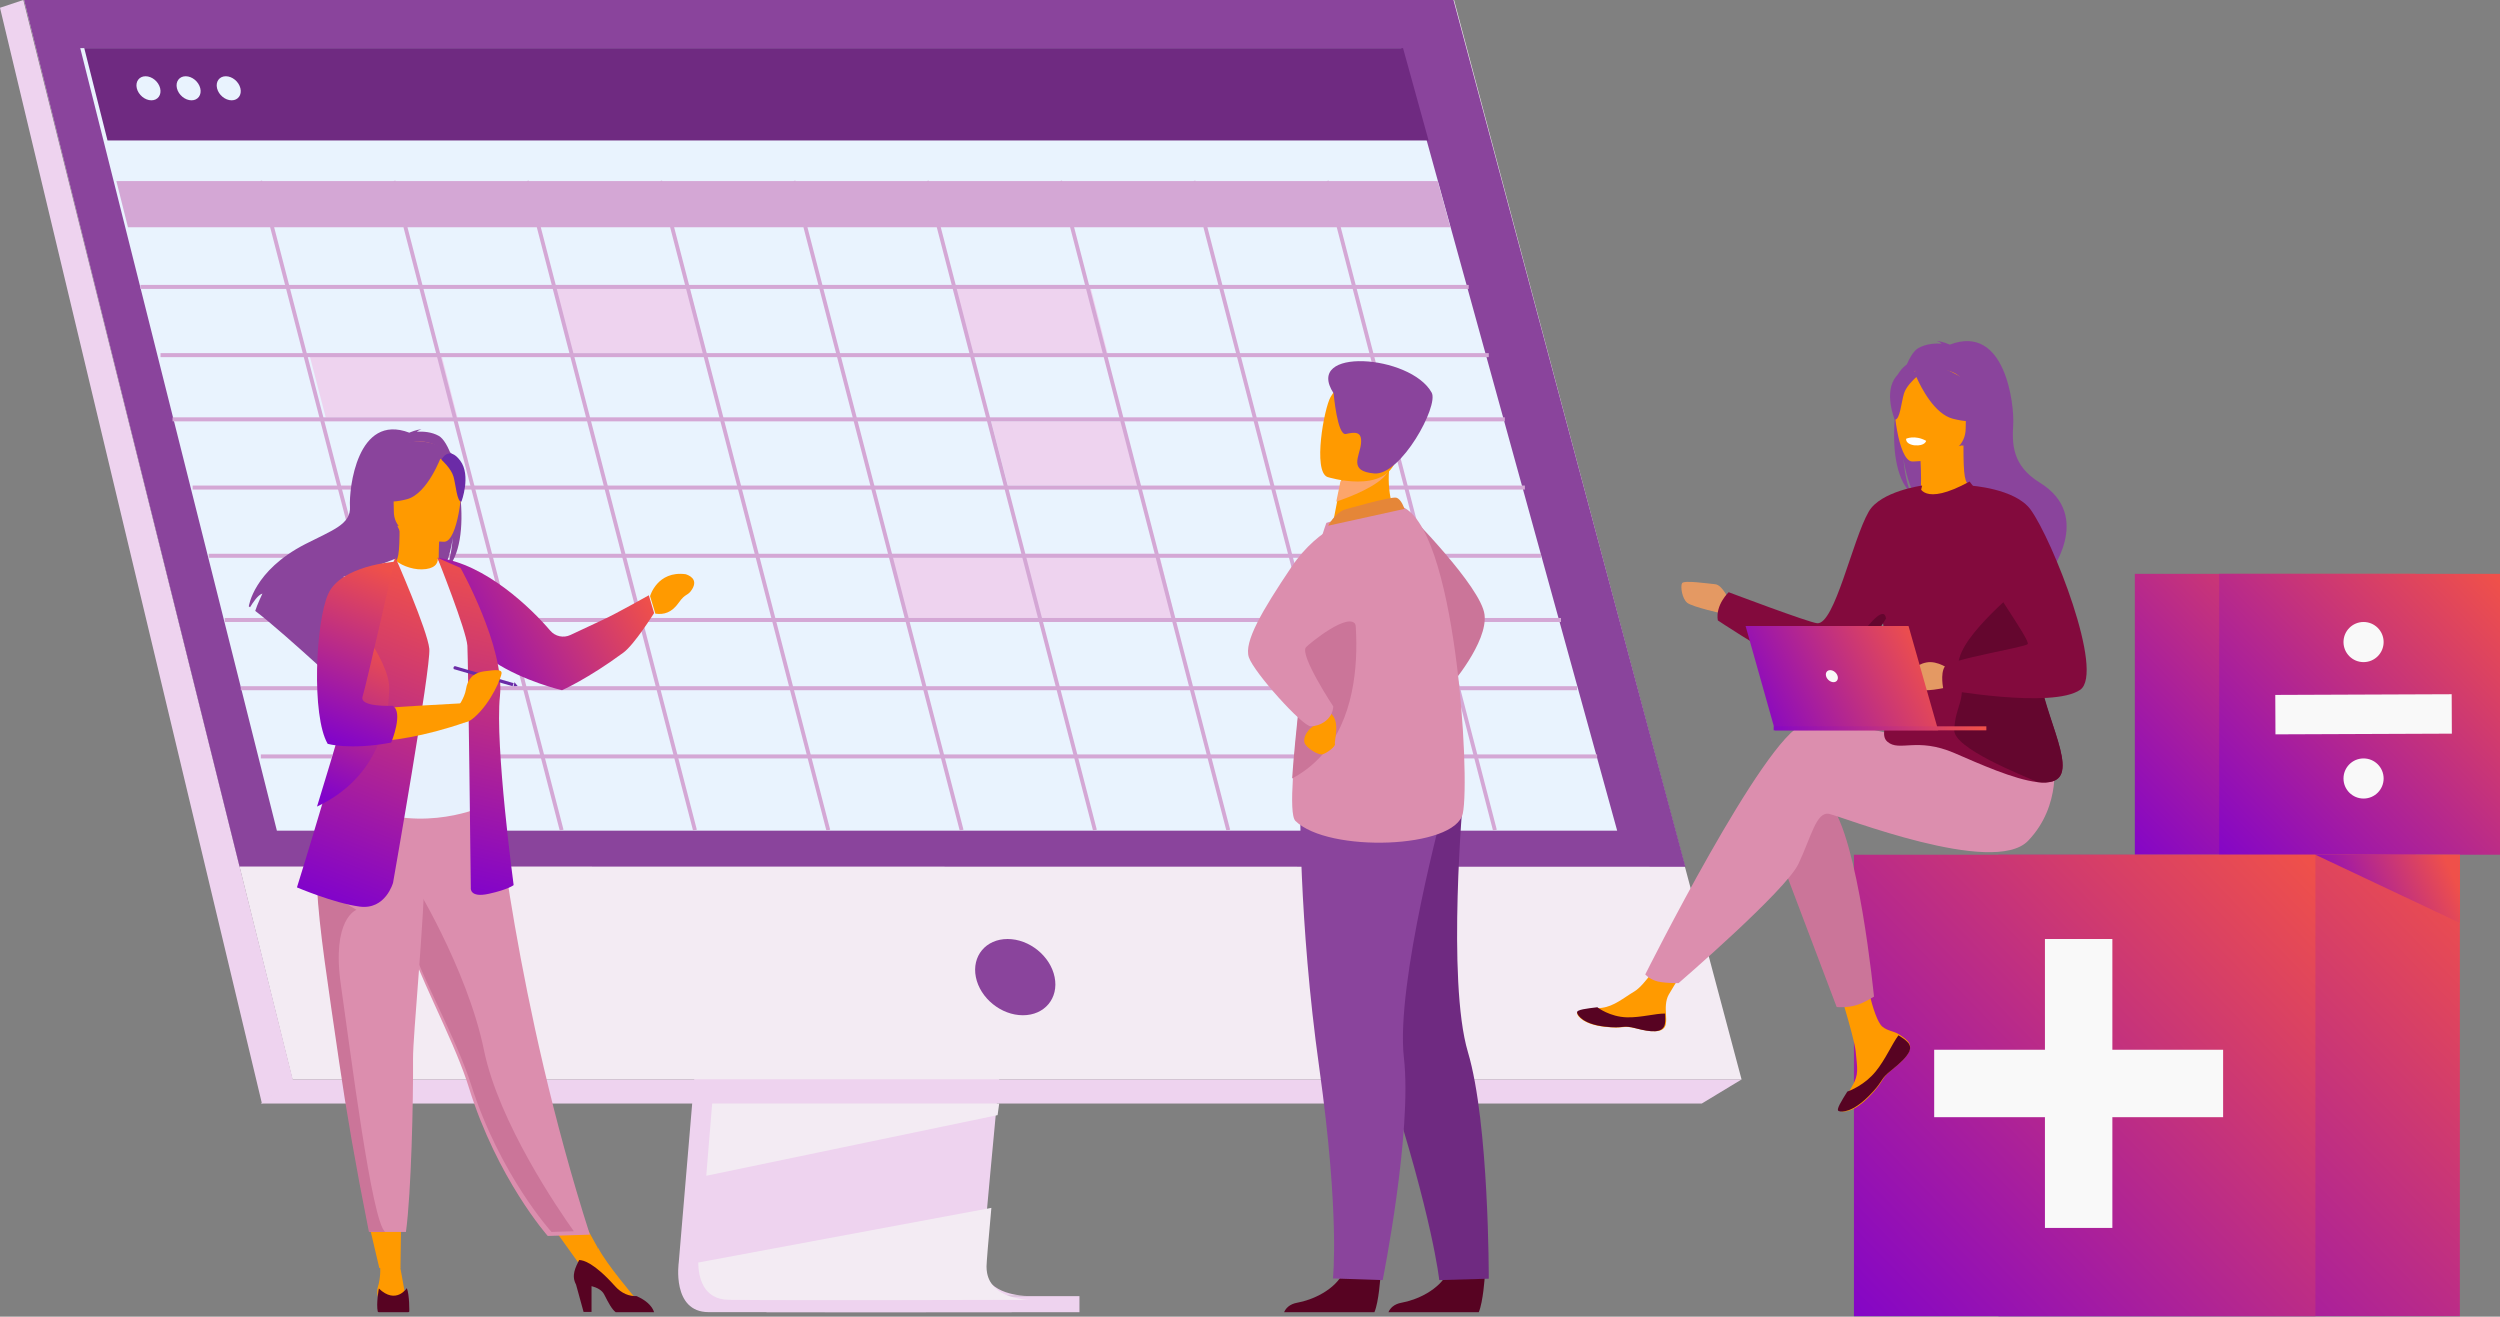 <?xml version="1.0" encoding="UTF-8"?> <svg xmlns="http://www.w3.org/2000/svg" xmlns:xlink="http://www.w3.org/1999/xlink" width="450px" height="237px" viewBox="0 0 450 237"><rect x="0" y="0" width="450" height="237" fill="#808080" stroke="none"/><!-- Generator: Sketch 64 (93537) - https://sketch.com --><title>accounting</title><desc>Created with Sketch.</desc><defs><linearGradient x1="97.071%" y1="0%" x2="-5.825%" y2="100%" id="linearGradient-1"><stop stop-color="#EF504A" offset="0%"></stop><stop stop-color="#8103CB" offset="100%"></stop></linearGradient><linearGradient x1="97.071%" y1="31.327%" x2="-5.825%" y2="68.673%" id="linearGradient-2"><stop stop-color="#EF504A" offset="0%"></stop><stop stop-color="#8103CB" offset="100%"></stop></linearGradient><linearGradient x1="52.408%" y1="0%" x2="47.144%" y2="100%" id="linearGradient-3"><stop stop-color="#EF504A" offset="0%"></stop><stop stop-color="#8103CB" offset="100%"></stop></linearGradient><linearGradient x1="56.772%" y1="0%" x2="41.968%" y2="100%" id="linearGradient-4"><stop stop-color="#EF504A" offset="0%"></stop><stop stop-color="#8103CB" offset="100%"></stop></linearGradient><linearGradient x1="58.248%" y1="0%" x2="40.218%" y2="100%" id="linearGradient-5"><stop stop-color="#EF504A" offset="0%"></stop><stop stop-color="#8103CB" offset="100%"></stop></linearGradient><linearGradient x1="58.898%" y1="0%" x2="39.447%" y2="100%" id="linearGradient-6"><stop stop-color="#EF504A" offset="0%"></stop><stop stop-color="#8103CB" offset="100%"></stop></linearGradient><linearGradient x1="97.071%" y1="38.85%" x2="-5.825%" y2="61.15%" id="linearGradient-7"><stop stop-color="#EF504A" offset="0%"></stop><stop stop-color="#8103CB" offset="100%"></stop></linearGradient><linearGradient x1="97.071%" y1="35.33%" x2="-5.825%" y2="64.67%" id="linearGradient-8"><stop stop-color="#EF504A" offset="0%"></stop><stop stop-color="#8103CB" offset="100%"></stop></linearGradient><linearGradient x1="97.071%" y1="49.982%" x2="-5.825%" y2="50.018%" id="linearGradient-9"><stop stop-color="#EF504A" offset="0%"></stop><stop stop-color="#8103CB" offset="100%"></stop></linearGradient></defs><g id="Page-1" stroke="none" stroke-width="1" fill="none" fill-rule="evenodd"><g id="accounting"><path d="M134.617,80.124 L122.174,227.25 C122.174,227.25 120.87,236.168 127.541,236.184 C138.509,236.21 182.135,236.184 182.135,236.184 C182.135,236.184 173.88,234.328 173.98,230.151 C174.098,225.227 188.523,78.732 188.523,78.732 L134.617,80.124 Z" id="Fill-1" fill="#EED3EF"></path><path d="M184.942,233.245 C182.786,233.251 141.143,233.381 130.468,233.245 C125.816,233.187 125,229.13 124.962,226.505 C124.942,225.246 125.103,224.315 125.103,224.315 L125.426,220.492 L126.25,210.749 L126.978,202.141 L127.914,191.079 L128.702,181.743 L137.538,77.233 L191.413,75.843 C191.413,75.843 185.34,137.13 181.045,181.743 C180.566,186.713 180.11,191.479 179.688,195.929 C179.551,197.349 179.421,198.737 179.292,200.09 C178.894,204.311 178.53,208.187 178.213,211.609 C178.046,213.413 177.892,215.089 177.753,216.625 C177.205,222.641 176.884,226.483 176.879,227.213 C176.877,227.639 176.914,228.036 176.984,228.404 C177.869,233.091 184.133,233.245 184.942,233.245" id="Fill-3" fill="#EED3EF"></path><polygon id="Fill-5" fill="#F3EBF3" points="261.735 0 4.334 0 34.478 121.232 38.606 137.835 52.645 194.302 313.483 194.302"></polygon><polygon id="Fill-7" fill="#EED3EF" points="4.197 0 0 1.395 47.149 198.636 52.729 194.416"></polygon><polygon id="Fill-9" fill="#EED3EF" points="46.95 198.636 306.321 198.636 313.483 194.302 52.508 194.302"></polygon><polygon id="Fill-11" fill="#EED3EF" points="137.961 236.196 194.302 236.196 194.302 233.307 137.961 233.307"></polygon><polygon id="Fill-13" fill="#F3EBF3" points="179.856 198.636 179.568 200.722 127.127 211.637 127.847 202.823 128.19 198.636"></polygon><path d="M185.634,233.967 C183.479,233.974 141.856,234.103 131.186,233.967 C126.536,233.91 125.721,229.87 125.682,227.255 L178.448,217.416 C177.9,223.407 177.579,227.234 177.575,227.961 C177.573,228.385 177.609,228.78 177.68,229.146 C178.564,233.815 184.825,233.967 185.634,233.967" id="Fill-14" fill="#F3EBF3"></path><polygon id="Fill-16" fill="#8A449C" points="261.625 0 4.334 0 43.111 155.97 303.371 156.019"></polygon><path d="M189.834,175.883 C189.073,172.093 185.282,169.021 181.367,169.021 C177.452,169.021 174.895,172.093 175.656,175.883 C176.417,179.673 180.207,182.745 184.123,182.745 C188.038,182.745 190.595,179.673 189.834,175.883" id="Fill-17" fill="#8A449C"></path><polygon id="Fill-18" fill="#E9F3FE" points="291.091 149.518 49.839 149.518 22.517 40.794 20.423 32.455 18.636 25.344 14.446 8.668 252.221 8.668 256.823 25.344 258.786 32.455 261.086 40.794"></polygon><polygon id="Fill-19" fill="#6F2A81" points="252.549 8.668 15.169 8.668 19.351 25.281 257.143 25.281"></polygon><polygon id="Fill-20" fill="#EED3EF" points="99.679 51.284 123.975 51.284 127.127 63.563 102.831 63.563"></polygon><polygon id="Fill-21" fill="#EED3EF" points="55.618 63.563 79.399 63.563 82.343 75.12 58.625 75.12"></polygon><polygon id="Fill-22" fill="#EED3EF" points="171.91 51.284 196.206 51.284 199.358 63.563 175.062 63.563"></polygon><polygon id="Fill-23" fill="#EED3EF" points="178.411 75.843 202.192 75.843 205.136 87.4 181.417 87.4"></polygon><polygon id="Fill-24" fill="#EED3EF" points="160.353 99.679 208.644 99.679 211.637 111.958 163.477 111.958"></polygon><polygon id="Fill-25" fill="#D4A7D5" points="25.281 52.006 264.366 52.006 264.366 51.284 25.281 51.284"></polygon><polygon id="Fill-26" fill="#D4A7D5" points="28.892 64.286 267.978 64.286 267.978 63.563 28.892 63.563"></polygon><polygon id="Fill-27" fill="#D4A7D5" points="31.059 75.843 270.867 75.843 270.867 75.12 31.059 75.12"></polygon><polygon id="Fill-28" fill="#D4A7D5" points="34.671 88.122 274.478 88.122 274.478 87.4 34.671 87.4"></polygon><polygon id="Fill-29" fill="#D4A7D5" points="37.56 100.401 277.368 100.401 277.368 99.679 37.56 99.679"></polygon><polygon id="Fill-30" fill="#D4A7D5" points="40.449 111.958 280.979 111.958 280.979 111.236 40.449 111.236"></polygon><polygon id="Fill-31" fill="#D4A7D5" points="43.339 124.238 283.868 124.238 283.868 123.515 43.339 123.515"></polygon><polygon id="Fill-32" fill="#D4A7D5" points="46.95 136.517 287.48 136.517 287.48 135.795 46.95 135.795"></polygon><path d="M26.201,13.724 C25.04,13.724 24.334,14.694 24.624,15.891 C24.913,17.087 26.089,18.058 27.25,18.058 C28.411,18.058 29.117,17.087 28.827,15.891 C28.538,14.694 27.362,13.724 26.201,13.724" id="Fill-33" fill="#E9F3FE"></path><path d="M33.425,13.724 C32.264,13.724 31.557,14.694 31.847,15.891 C32.136,17.087 33.312,18.058 34.473,18.058 C35.634,18.058 36.34,17.087 36.051,15.891 C35.761,14.694 34.585,13.724 33.425,13.724" id="Fill-34" fill="#E9F3FE"></path><path d="M43.274,15.891 C42.984,14.694 41.809,13.724 40.648,13.724 C39.487,13.724 38.78,14.694 39.07,15.891 C39.359,17.087 40.535,18.058 41.696,18.058 C42.857,18.058 43.563,17.087 43.274,15.891" id="Fill-35" fill="#E9F3FE"></path><polygon id="Fill-36" fill="#D4A7D5" points="268.746 149.518 269.422 149.343 241.338 40.913 261.075 40.913 258.779 32.591 239.183 32.591 239.16 32.504 238.822 32.591 215.184 32.591 215.161 32.504 214.823 32.591 191.185 32.591 191.163 32.504 190.824 32.591 167.186 32.591 167.164 32.504 166.826 32.591 143.188 32.591 143.166 32.504 142.827 32.591 119.19 32.591 119.167 32.504 118.829 32.591 95.191 32.591 95.168 32.504 94.83 32.591 71.192 32.591 71.17 32.504 70.831 32.591 47.193 32.591 47.171 32.504 46.833 32.591 20.947 32.591 23.037 40.913 48.627 40.913 76.757 149.518 77.434 149.343 49.349 40.913 72.626 40.913 100.756 149.518 101.432 149.343 73.348 40.913 96.625 40.913 124.754 149.518 125.431 149.343 97.346 40.913 120.623 40.913 148.753 149.518 149.429 149.343 121.345 40.913 144.622 40.913 172.752 149.518 173.428 149.343 145.343 40.913 168.62 40.913 196.75 149.518 197.426 149.343 169.342 40.913 192.619 40.913 220.749 149.518 221.425 149.343 193.341 40.913 216.617 40.913 244.747 149.518 245.424 149.343 217.339 40.913 240.616 40.913"></polygon><polygon id="Fill-37" fill="url(#linearGradient-1)" points="384.27 153.852 434.831 153.852 434.831 103.291 384.27 103.291"></polygon><polygon id="Fill-38" fill="url(#linearGradient-1)" points="399.438 153.852 450 153.852 450 103.291 399.438 103.291"></polygon><path d="M425.426,136.517 C423.431,136.525 421.821,138.149 421.83,140.144 C421.838,142.138 423.462,143.748 425.456,143.74 L425.456,143.74 C427.451,143.732 429.061,142.108 429.053,140.113 C429.044,138.119 427.421,136.509 425.426,136.517" id="Fill-39" fill="#F9F9F9"></path><path d="M425.456,119.181 L425.457,119.181 C427.451,119.173 429.061,117.549 429.053,115.555 C429.045,113.56 427.421,111.95 425.427,111.958 C423.432,111.966 421.822,113.59 421.83,115.585 C421.838,117.579 423.462,119.19 425.456,119.181" id="Fill-40" fill="#F9F9F9"></path><polygon id="Fill-41" fill="#F9F9F9" points="441.302 124.96 409.551 125.086 409.582 132.183 441.332 132.057"></polygon><polygon id="Fill-42" fill="#FF9A00" points="65.73 217.416 68.277 228.25 72.091 228.229 72.231 217.416"></polygon><polygon id="Fill-43" fill="#FF9A00" points="97.512 218.09 104.789 228.25 107.624 224.662 103.245 216.693"></polygon><path d="M78.982,78.458 C77.681,77.725 76.122,77.645 75.032,77.709 C75.312,77.422 75.865,77.317 75.865,77.317 C75.188,77.217 73.679,77.882 73.679,77.882 C64.274,74.29 62.796,88.014 62.994,91.203 C63.19,94.391 59.833,95.433 54.939,97.944 C45.603,102.738 44.783,109.156 44.783,109.156 C44.856,109.199 44.932,109.248 45.012,109.303 C45.476,108.525 46.429,107.064 47.234,106.844 C47.203,106.915 46.283,108.855 45.94,109.966 C48.694,112.043 53.847,116.644 57.438,119.906 C57.422,119.268 57.448,118.363 57.683,117.885 L58.126,120.533 C60.048,122.283 61.373,123.515 61.373,123.515 C61.136,120.938 73.132,107.341 79.39,103.269 C80.914,101.046 81.456,97.119 81.496,96.81 C81.233,99.924 80.696,101.67 80.215,102.654 C85.515,97.82 82.43,80.399 78.982,78.458" id="Fill-44" fill="#8A449C"></path><path d="M79.454,103.646 C79.485,103.66 76.498,105.203 74.252,104.592 C72.139,104.018 70.758,101.291 70.787,101.284 C71.682,101.108 71.94,99.883 71.921,94.623 L72.325,94.702 L79.128,96.043 C79.128,96.043 78.973,98.174 78.968,100.181 C78.964,101.868 79.066,103.466 79.454,103.646" id="Fill-45" fill="#FF9A00"></path><path d="M71.509,80.899 C71.509,80.899 75.032,77.758 79.454,80.738 C79.454,80.738 76.881,80.365 71.509,80.899" id="Fill-46" fill="#E37970"></path><path d="M78.732,96.037 C78.732,96.037 78.567,98.284 78.562,100.401 C74.521,100.289 72.384,96.643 71.509,94.623 L78.732,96.037 Z" id="Fill-47" fill="#FF9A00"></path><path d="M71.173,93.9 C71.173,93.9 69.161,90.643 68.678,87.857 C68.334,85.868 69.322,78.497 76.552,79.558 C76.552,79.558 78.652,79.77 80.626,81.136 C82.196,82.222 84.461,84.567 81.928,91 L81.27,93.173 L71.173,93.9 Z" id="Fill-48" fill="#8A449C"></path><path d="M106.18,222.237 L102.537,222.349 L98.595,222.472 C98.595,222.472 89.488,212.187 84.38,195.701 C84.26,195.318 84.135,194.93 84.002,194.538 C81.206,186.269 75.41,175.891 72.356,166.497 C71.87,165 71.433,163.592 71.042,162.259 C70.917,161.832 70.794,161.413 70.678,161 C68.428,153.068 67.776,147.859 67.175,142.295 L89.229,142.474 C89.229,142.474 92.789,180.471 106.18,222.237" id="Fill-49" fill="#DC8EAE"></path><path d="M86.353,129.483 C86.297,140.162 87.901,144.743 87.901,144.743 C87.901,144.743 78.408,149.625 67.126,146.032 C66.994,145.989 57.785,143.862 57.785,143.862 C57.974,143.429 59.653,136.233 59.837,135.837 C62.219,130.659 64.027,128.389 64.31,126.797 C64.834,123.825 64.845,120.75 64.584,117.85 C63.896,110.173 61.848,103.801 61.848,103.801 C64.923,103.093 67.801,101.849 71.001,100.635 C71.737,101.562 73.987,102.533 75.938,102.488 C78.185,102.438 78.914,101.464 78.797,100.401 C81.192,101.75 83.103,103.024 83.103,103.024 C85.138,106.603 89.267,110.078 89.565,115.567 C89.639,116.917 86.355,129.184 86.353,129.483" id="Fill-50" fill="#E7F1FD"></path><path d="M99.032,113.503 C95.792,109.689 87.395,101.416 78.732,100.401 L86.208,115.078 C86.208,115.078 86.629,117.593 88.842,119.059 C94.265,122.65 101.16,124.238 101.16,124.238 C101.16,124.238 105.83,122.185 112.212,117.472 C114.216,115.992 117.737,110.35 117.737,110.35 L116.787,107.148 C116.787,107.148 110.81,110.516 108.675,111.487 C107.458,112.04 104.656,113.362 102.683,114.296 C101.427,114.891 99.934,114.565 99.032,113.503" id="Fill-51" fill="url(#linearGradient-2)"></path><path d="M80.025,97.512 C80.025,97.512 70.895,97.66 70.889,92.061 C70.883,86.461 69.7,82.709 75.529,82.378 C81.358,82.046 82.493,84.182 82.957,86.051 C83.42,87.918 82.4,97.329 80.025,97.512" id="Fill-52" fill="#FF9A00"></path><path d="M79.454,82.073 C79.454,82.073 77.014,88.852 73.268,89.854 C69.522,90.856 67.897,89.812 67.897,89.812 C67.897,89.812 70.77,87.437 71.367,83.292 C71.367,83.292 77.613,78.847 79.454,82.073" id="Fill-53" fill="#8A449C"></path><path d="M79.454,82.75 C79.454,82.75 81.204,84.295 81.631,85.797 C82.058,87.299 82.25,90.392 83.064,90.286 C83.064,90.286 84.83,85.583 82.846,82.922 C80.742,80.1 79.454,82.75 79.454,82.75" id="Fill-54" fill="#6B2BA7"></path><path d="M117.014,107.303 C117.014,107.303 118.302,102.703 123.401,103.353 C123.986,103.535 125.696,104.211 124.603,106.026 C123.797,107.365 123.448,106.674 122.181,108.472 C120.914,110.27 119.538,110.676 117.967,110.461 L117.014,107.303 Z" id="Fill-55" fill="#FF9A00"></path><path d="M68.4,227.528 C68.4,227.528 68.683,229.63 67.952,231.879 C67.952,231.879 67.376,234.693 69.961,234.745 C72.546,234.797 73.18,234.536 72.888,232.81 C72.595,231.084 72.038,228.1 72.038,228.1 L68.4,227.528 Z" id="Fill-56" fill="#FF9A00"></path><path d="M73.674,236.101 C73.674,236.101 73.615,236.139 73.502,236.196 L68.149,236.196 C68.046,236.139 67.997,236.101 67.997,236.101 C67.688,234.656 68.193,231.935 68.193,231.935 C71.291,234.881 73.229,231.862 73.229,231.862 C73.732,233.121 73.674,236.101 73.674,236.101" id="Fill-57" fill="#570322"></path><path d="M114.122,233.36 C114.122,233.36 109.193,227.58 107.679,224.639 L104.013,226.623 L112.208,234.751 L114.125,234.485 L114.122,233.36 Z" id="Fill-58" fill="#FF9A00"></path><path d="M117.737,236.196 L110.824,236.196 C110.158,235.701 109.536,234.557 108.763,233.021 C108.352,232.202 107.426,231.75 106.476,231.503 L106.476,236.143 L105.041,236.143 L103.684,231.21 C102.79,229.577 103.613,228.096 104.243,226.806 C104.974,226.804 106.944,227.302 110.676,231.48 C111.903,232.852 113.258,233.343 114.602,233.3 C114.621,233.312 114.64,233.322 114.657,233.329 C116.909,234.335 117.552,235.586 117.737,236.196" id="Fill-59" fill="#570322"></path><path d="M78.732,100.401 C78.732,100.401 83.975,113.564 84.129,116.227 C84.283,118.891 84.746,159.788 84.746,159.788 C84.746,159.788 84.438,161.668 87.984,160.884 C91.53,160.101 92.456,159.317 92.456,159.317 C92.456,159.317 89.064,134.09 89.989,125.316 C90.914,116.541 82.896,102.229 82.896,102.229 L78.732,100.401 Z" id="Fill-60" fill="url(#linearGradient-3)"></path><path d="M103.291,221.628 L99.268,221.75 C99.268,221.75 89.977,211.531 84.765,195.15 C84.644,194.769 84.516,194.384 84.38,193.994 C81.527,185.778 75.614,175.466 72.499,166.132 C72.002,164.645 71.557,163.246 71.158,161.921 C71.03,161.497 70.905,161.08 70.787,160.67 L74.1,158.186 C74.1,158.186 84.048,174.099 87.127,189.075 C89.803,202.083 100.517,217.735 103.291,221.628" id="Fill-61" fill="#CB7599"></path><path d="M92.456,122.971 L92.258,123.515 L81.709,120.448 C81.709,120.448 81.57,120.302 81.642,120.112 C81.722,119.902 81.907,119.904 81.907,119.904 L92.456,122.971 Z" id="Fill-62" fill="#6B2BA7"></path><path d="M74.347,190.593 C74.405,197.922 74.031,214.773 73.068,221.75 L69.494,221.75 C67.518,221.75 66.533,221.721 66.533,221.721 C64.117,209.592 62.399,199.556 61.147,190.907 C60.121,183.81 59.208,177.726 58.506,172.488 C57.8,167.217 57.309,162.804 57.133,159.075 C57.106,158.487 57.085,157.916 57.074,157.362 C57.063,156.804 57.06,156.262 57.065,155.737 L76.565,153.852 C76.32,166.694 74.316,186.334 74.347,190.593" id="Fill-63" fill="#DC8EAE"></path><path d="M69.342,221.75 C67.38,221.75 66.401,221.721 66.401,221.721 C64.001,209.7 62.293,199.753 61.05,191.181 C60.03,184.147 59.124,178.117 58.427,172.925 C57.725,167.701 57.237,163.327 57.063,159.631 L64.171,163.766 C64.171,163.766 59.634,165.348 61.365,177.331 C63.096,189.314 66.932,220.053 69.342,221.75" id="Fill-64" fill="#CB7599"></path><path d="M70.75,158.893 C70.75,158.893 69.403,163.815 64.741,163.187 C60.08,162.558 53.451,159.73 53.451,159.73 C53.451,159.73 55.443,153.366 57.92,145.004 C60.919,134.881 64.631,121.832 66.381,113.6 C66.872,111.294 67.208,109.368 67.332,107.988 L71.2,100.401 C71.2,100.401 76.966,113.487 77.277,116.787 C77.588,120.086 70.75,158.893 70.75,158.893" id="Fill-65" fill="url(#linearGradient-4)"></path><path d="M65.882,116.976 L70.955,101.124 C70.941,101.13 64.548,103.054 61.332,104.703 C61.332,104.703 59.322,107.333 58.078,113.4 C58.078,113.4 56.764,127.966 59.698,133.294 C59.698,133.294 68.963,135.175 83.788,130.004 L83.788,126.556 C83.788,126.556 67.574,127.418 64.254,127.809 L65.882,116.976 Z" id="Fill-66" fill="#FF9A00"></path><path d="M57.154,145.143 C57.124,145.157 57.093,145.172 57.063,145.185 C60.15,135.173 63.972,122.266 65.774,114.125 C67.87,117.168 70.177,121.205 70.06,124.114 C69.845,129.397 68.566,139.653 57.154,145.143 Z" id="Fill-67" fill="url(#linearGradient-5)"></path><path d="M59.09,106.882 C56.787,111.973 56.054,128.907 58.986,133.894 C58.986,133.894 63.022,135.034 70.159,133.71 C70.247,133.693 70.335,133.677 70.423,133.66 C70.423,133.66 72.7,128.128 70.659,127.037 C70.659,127.037 64.639,127.348 65.267,125.374 C65.895,123.401 70.956,101.124 70.956,101.124 C70.956,101.124 61.393,101.792 59.09,106.882 Z" id="Fill-68" fill="url(#linearGradient-6)"></path><path d="M82.344,127.358 C82.344,127.358 83.609,125.722 83.879,124.052 C84.149,122.381 84.987,121.143 87.171,120.836 C89.355,120.53 90.294,120.497 90.289,121.154 C90.283,121.81 88.504,126.396 85.37,129.134 C82.236,131.873 82.344,127.358 82.344,127.358" id="Fill-69" fill="#FF9A00"></path><polygon id="Fill-70" fill="#6B2BA7" points="93.178 123.49 92.605 122.793 92.456 123.515"></polygon><polygon id="Fill-71" fill="url(#linearGradient-1)" points="359.711 236.918 442.777 236.918 442.777 153.852 359.711 153.852"></polygon><polygon id="Fill-72" fill="url(#linearGradient-1)" points="333.708 236.918 416.774 236.918 416.774 153.852 333.708 153.852"></polygon><polygon id="Fill-73" fill="#F9F9F9" points="400.161 188.956 380.226 188.956 380.226 169.021 368.089 169.021 368.089 188.956 348.154 188.956 348.154 201.093 368.089 201.093 368.089 221.027 380.226 221.027 380.226 201.093 400.161 201.093"></polygon><polygon id="Fill-74" fill="url(#linearGradient-7)" points="416.774 153.852 442.777 166.132 442.777 153.852"></polygon><path d="M343.439,187.471 C343.856,187.953 343.909,188.492 343.703,189.068 C343.703,189.07 343.702,189.073 343.699,189.076 C343.317,190.14 342.057,191.329 340.592,192.515 C340.405,192.668 340.238,192.807 340.093,192.935 C340.055,192.969 340.017,193.002 339.981,193.036 C339.952,193.063 339.923,193.09 339.895,193.115 C338.529,194.385 339.043,194.676 336.59,197.255 C333.791,200.192 331.865,200.245 331.317,199.977 C330.854,199.75 331.796,198.191 332.839,196.44 C332.89,196.356 332.939,196.27 332.992,196.185 C333.13,195.952 333.269,195.716 333.406,195.482 C334.63,193.374 334.316,192.385 334.025,189.249 C333.79,186.7 330.096,175.009 330.096,175.009 L335.458,174.077 C335.458,174.077 337.072,183.386 338.852,184.82 C339.803,185.584 340.868,185.594 341.782,186.16 C341.847,186.199 341.91,186.24 341.972,186.281 C342.492,186.629 343.021,186.988 343.439,187.471" id="Fill-75" fill="#FF9A00"></path><path d="M343.428,187.649 C343.857,188.124 343.912,188.656 343.699,189.223 C343.699,189.225 343.698,189.228 343.695,189.231 C343.214,190.279 341.948,191.445 340.49,192.611 C340.299,192.764 340.131,192.904 339.982,193.036 C339.943,193.069 339.903,193.102 339.866,193.135 C339.836,193.161 339.807,193.188 339.777,193.213 C338.371,194.465 338.9,194.752 336.374,197.294 C333.492,200.191 331.508,200.243 330.944,199.979 C330.466,199.754 331.437,198.218 332.511,196.492 C333.072,196.293 335.678,195.27 337.647,192.835 C339.382,190.696 340.54,187.948 341.721,186.356 C341.788,186.395 341.853,186.435 341.917,186.476 C342.452,186.818 342.997,187.172 343.428,187.649" id="Fill-76" fill="#570322"></path><path d="M299.838,184.376 C299.509,186.057 297.168,185.777 294.552,185.122 C291.937,184.468 292.559,185.246 288.836,184.824 C285.114,184.402 283.986,182.98 283.872,182.414 C283.771,181.911 285.61,181.733 287.583,181.501 C287.831,181.473 288.08,181.441 288.33,181.409 C290.557,181.123 292.188,179.651 294.212,178.443 C296.128,177.297 298.988,172.632 298.988,172.632 L304.093,173.046 C304.093,173.046 301.414,177.213 300.378,179.025 C299.768,180.09 299.801,181.499 299.877,182.587 C299.916,183.179 299.954,183.783 299.838,184.376" id="Fill-77" fill="#FF9A00"></path><path d="M294.448,185.098 C291.858,184.411 292.474,185.227 288.788,184.785 C285.102,184.342 283.985,182.852 283.872,182.257 C283.772,181.73 285.594,181.544 287.547,181.3 L287.565,181.341 C287.565,181.341 289.776,183.04 292.844,183.12 C295.345,183.186 297.994,182.409 299.721,182.44 C299.76,183.059 299.797,183.693 299.682,184.315 C299.356,186.078 297.038,185.784 294.448,185.098" id="Fill-78" fill="#570322"></path><path d="M311.316,108.194 C311.316,108.194 310.086,105.279 308.732,105.16 C307.379,105.041 303.072,104.387 302.764,104.981 C302.456,105.576 302.764,107.718 303.687,108.491 C304.61,109.264 310.332,110.514 310.332,110.514 L311.316,108.194 Z" id="Fill-79" fill="#E49963"></path><path d="M319.262,151.301 L330.606,181.272 C330.606,181.272 332.349,181.438 334.02,180.965 C335.557,180.53 337.319,179.388 337.319,179.388 C337.319,179.388 334.505,150.611 329.346,144.625 C324.186,138.639 319.262,151.301 319.262,151.301" id="Fill-80" fill="#CB7599"></path><path d="M363.676,138.879 C363.676,138.879 331.758,128.03 324.639,130.338 C317.521,132.646 296.148,175.393 296.148,175.393 C296.148,175.393 296.63,176.037 297.946,176.534 C299.171,176.996 302.136,176.966 302.136,176.966 C302.136,176.966 321.424,160.346 323.721,155.499 C326.017,150.651 326.936,146.035 329.232,146.497 C331.528,146.958 358.854,157.807 365.054,151.344 C371.254,144.881 369.632,136.483 369.632,136.483 L363.676,138.879 Z" id="Fill-81" fill="#DC8EAE"></path><path d="M343.977,88.745 C343.464,87.685 342.889,85.802 342.608,82.445 C342.652,82.778 343.23,87.012 344.858,89.408 C351.547,93.799 364.366,108.458 364.113,111.236 C364.113,111.236 368.628,103.579 368.706,103.533 C368.706,103.533 377.036,92.943 367.164,86.877 C362.146,83.794 362.172,79.837 362.381,76.4 C362.592,72.962 361.013,58.165 350.962,62.037 C350.962,62.037 349.349,61.321 348.627,61.429 C348.627,61.429 349.217,61.541 349.517,61.851 C348.351,61.782 346.686,61.868 345.295,62.658 C341.611,64.752 338.314,83.533 343.977,88.745" id="Fill-82" fill="#8A449C"></path><path d="M345.265,89.844 C345.232,89.859 348.467,91.513 350.901,90.858 C353.19,90.243 354.686,87.321 354.654,87.314 C353.685,87.124 353.406,85.813 353.426,80.177 L352.988,80.262 L345.618,81.698 C345.618,81.698 345.787,83.982 345.791,86.132 C345.796,87.939 345.685,89.652 345.265,89.844" id="Fill-83" fill="#FF9A00"></path><path d="M345.987,81.591 C345.987,81.591 346.152,83.838 346.157,85.955 C350.199,85.843 352.335,82.197 353.21,80.177 L345.987,81.591 Z" id="Fill-84" fill="#FF9A00"></path><path d="M354.012,78.732 C354.012,78.732 356.226,75.311 356.757,72.386 C357.136,70.298 356.049,62.558 348.096,63.673 C348.096,63.673 345.786,63.895 343.615,65.329 C341.888,66.47 339.396,68.933 342.183,75.687 L342.906,77.969 L354.012,78.732 Z" id="Fill-85" fill="#8A449C"></path><path d="M344.151,83.065 C344.151,83.065 353.817,83.228 353.824,77.095 C353.831,70.962 355.083,66.853 348.911,66.49 C342.739,66.127 341.538,68.466 341.047,70.512 C340.555,72.559 341.636,82.865 344.151,83.065" id="Fill-86" fill="#FF9A00"></path><path d="M353.655,68.306 C353.655,68.306 346.831,63.641 344.672,66.867 C344.017,66.306 342.851,65.9 341.309,67.768 C338.992,70.575 341.053,75.538 341.053,75.538 C342.005,75.648 342.228,72.386 342.727,70.802 C343.102,69.607 344.356,68.386 344.951,67.858 C345.822,69.823 348.22,74.525 351.524,75.375 C355.723,76.454 357.544,75.329 357.544,75.329 C357.544,75.329 354.323,72.771 353.655,68.306" id="Fill-87" fill="#8A449C"></path><path d="M371.054,139.179 C370.521,140.653 368.885,141.033 366.693,140.777 C362.513,140.291 356.305,137.497 351.83,135.564 C345.01,132.621 341.908,135.387 339.738,133.513 C337.568,131.639 342.219,127.473 338.188,108.128 C336.821,101.568 345.479,87.493 345.479,87.493 C345.479,87.493 346.078,91.306 354.52,86.677 C354.563,86.654 358.075,91.314 361.217,97.243 C364.681,103.785 367.998,111.686 367.023,115.758 C365.163,123.52 372.604,134.896 371.054,139.179" id="Fill-88" fill="#830A3D"></path><path d="M345.987,87.4 L340.906,108.395 C340.906,108.395 340.274,109.529 339.282,111.141 C336.953,114.929 332.644,121.362 329.885,122.016 C328.524,122.339 325.629,121.2 322.426,119.571 C316.369,116.493 309.208,111.669 309.208,111.669 C308.745,108.875 311.162,106.598 311.162,106.598 C311.162,106.598 325.666,112.082 327.107,112.186 C330.247,112.411 333.443,97.166 336.377,92.085 C338.499,88.411 345.987,87.4 345.987,87.4" id="Fill-89" fill="#830A3D"></path><path d="M346.709,79.347 C346.709,79.347 346.53,80.309 344.639,80.161 C344.639,80.161 343.05,80.037 343.099,78.979 C343.099,78.979 344.639,78.227 346.709,79.347" id="Fill-90" fill="#FFFFFF"></path><path d="M371.057,139.175 C370.533,140.653 368.924,141.033 366.768,140.776 C363.922,139.518 351.63,134.684 351.767,131.409 C351.971,126.56 354.13,126.405 352.605,120.42 C351.381,115.614 362.739,106.678 364.551,104.735 C367.958,111.295 368.052,111.605 367.093,115.688 C365.263,123.472 372.582,134.88 371.057,139.175" id="Fill-91" fill="#64062E"></path><path d="M339.486,111.335 C337.191,115.056 332.944,121.375 330.225,122.017 C328.884,122.334 326.031,121.215 322.873,119.615 C325.177,120.212 327.416,120.195 329.591,119.984 C331.948,119.756 332.632,116.859 336.358,112.514 C338.775,109.696 339.368,110.405 339.486,111.335" id="Fill-92" fill="#64062E"></path><path d="M350.938,120.507 C350.938,120.507 348.792,118.847 346.765,119.242 C344.739,119.637 343.745,121.021 343.825,121.653 C343.904,122.285 344.977,124.064 346.527,124.222 C348.077,124.38 352.488,123.273 352.488,123.273 L350.938,120.507 Z" id="Fill-93" fill="#E49963"></path><path d="M354.608,87.4 C354.608,87.4 362.699,87.888 365.499,91.72 C369.442,97.114 378.905,121.108 374.423,124.174 C369.374,127.626 349.806,124.072 349.806,124.072 C349.806,124.072 349.21,121.337 350.04,120.013 C350.87,118.69 364.358,116.553 364.981,115.942 C365.603,115.332 357.199,104.035 357.199,102.203 C357.199,100.371 354.608,87.4 354.608,87.4" id="Fill-94" fill="#830A3D"></path><polygon id="Fill-95" fill="url(#linearGradient-8)" points="348.876 131.461 319.501 131.461 314.205 112.681 343.535 112.681"></polygon><polygon id="Fill-96" fill="url(#linearGradient-9)" points="319.262 131.461 357.544 131.461 357.544 130.738 319.262 130.738"></polygon><path d="M328.694,121.709 C328.529,121.111 328.861,120.626 329.436,120.626 C330.012,120.626 330.611,121.111 330.776,121.709 C330.941,122.308 330.609,122.793 330.034,122.793 C329.459,122.793 328.859,122.308 328.694,121.709" id="Fill-97" fill="#F9F9F9"></path><path d="M253.531,92.456 C253.531,92.456 266.587,105.598 267.215,110.624 C267.842,115.651 260.999,123.515 260.999,123.515 L253.531,92.456 Z" id="Fill-98" fill="#CB7599"></path><path d="M248.475,229.822 C248.475,229.822 248.199,234.278 247.398,236.196 L231.14,236.196 C231.414,235.557 232.053,234.739 233.535,234.48 C236.082,234.036 240.344,232.25 241.885,228.889 C243.508,225.354 248.475,229.822 248.475,229.822" id="Fill-99" fill="#570322"></path><path d="M267.255,229.822 C267.255,229.822 266.979,234.278 266.18,236.196 L249.92,236.196 C250.192,235.557 250.831,234.739 252.315,234.48 C254.861,234.036 259.124,232.25 260.666,228.889 C262.289,225.354 267.255,229.822 267.255,229.822" id="Fill-100" fill="#570322"></path><path d="M239.085,153.81 C239.085,153.81 241.312,168.213 249.622,193.779 C257.931,219.346 259.064,230.417 259.064,230.417 L267.978,230.164 C267.978,230.164 268.053,202.223 264.224,189.367 C260.395,176.51 263.398,143.018 263.398,143.018 L239.085,153.81 Z" id="Fill-101" fill="#6F2A81"></path><path d="M234.036,143.74 C234.036,143.74 233.718,165.46 237.457,192.129 C241.197,218.797 239.929,230.118 239.929,230.118 L248.885,230.417 C248.885,230.417 254.237,203.739 252.703,190.39 C251.168,177.042 260.032,144.586 260.032,144.586 L234.036,143.74 Z" id="Fill-102" fill="#8A449C"></path><path d="M251.364,92.959 L246.638,96.067 L239.807,94.791 C239.902,94.237 240.353,91.945 240.764,89.869 C240.788,89.746 240.813,89.623 240.836,89.504 C241.188,87.737 241.492,86.22 241.492,86.22 L247.872,83.396 L250.25,82.343 C250.244,82.381 250.066,84.304 250.041,84.585 C249.595,89.572 251.364,92.959 251.364,92.959" id="Fill-103" fill="#FF9A00"></path><path d="M263.305,146.431 C261.931,152.791 239.072,153.545 233.18,147.772 C232.51,147.114 232.477,144.053 232.73,139.925 C233.224,131.86 234.812,119.729 234.874,113.531 C234.904,110.538 235.309,107.477 235.849,104.697 C236.997,98.772 238.748,94.123 238.748,94.123 C238.748,94.123 249.913,90.46 252.002,91.083 C262.067,94.084 264.678,140.072 263.305,146.431" id="Fill-104" fill="#DC8EAE"></path><path d="M232.584,140.128 C233.097,132.133 234.745,120.108 234.81,113.963 C234.841,110.996 235.261,107.961 235.822,105.206 L242.793,104.013 C242.793,104.013 249.61,131 232.584,140.128" id="Fill-105" fill="#CB7599"></path><path d="M236.802,128.919 C236.802,128.919 237.293,130.041 236.262,130.794 C235.231,131.547 234.563,132.767 234.799,133.658 C235.035,134.549 237.296,136.004 238.081,135.769 C238.864,135.535 240.46,134.361 240.288,133.89 C240.116,133.42 241.362,129.764 239.45,128.356 C237.539,126.949 236.802,128.919 236.802,128.919" id="Fill-106" fill="#FF9A00"></path><path d="M244.093,93.178 C244.093,93.178 237.599,94.406 232.425,102.113 C227.25,109.82 223.845,115.55 224.799,118.328 C225.752,121.105 234.441,130.738 235.939,130.738 C237.437,130.738 239.854,129.638 239.99,127.16 C239.99,127.16 233.873,117.894 235.078,116.507 C235.593,115.913 243.02,109.82 244.08,112.573 C245.835,117.127 244.093,93.178 244.093,93.178" id="Fill-107" fill="#DC8EAE"></path><path d="M249.729,85.071 C248.264,87.462 242.806,89.529 240.53,90.289 C240.555,90.166 240.581,90.043 240.606,89.923 C240.973,88.149 241.291,86.624 241.291,86.624 L247.961,83.789 C249.436,83.77 250.333,84.087 249.729,85.071" id="Fill-108" fill="#FCA56B"></path><path d="M238.947,85.863 C238.947,85.863 249.405,89.131 251.336,82.575 C253.267,76.02 255.918,72.026 249.323,69.663 C242.728,67.299 240.688,69.415 239.512,71.446 C238.336,73.477 236.277,84.844 238.947,85.863" id="Fill-109" fill="#FF9A00"></path><path d="M240.052,70.799 C240.052,70.799 240.708,78.45 242.256,78.118 C243.805,77.786 245.209,77.539 244.982,79.846 C244.755,82.152 242.608,84.815 247.38,85.223 C252.152,85.631 259.013,73.056 257.702,70.675 C253.919,63.805 234.585,62.418 240.052,70.799" id="Fill-110" fill="#8A449C"></path><path d="M241.918,91.765 C242.056,91.709 250.446,89.299 251.358,89.591 C252.27,89.884 252.809,91.602 252.809,91.602 L239.085,94.623 C239.085,94.623 240.165,92.484 241.918,91.765" id="Fill-111" fill="#E58638"></path></g></g></svg> 